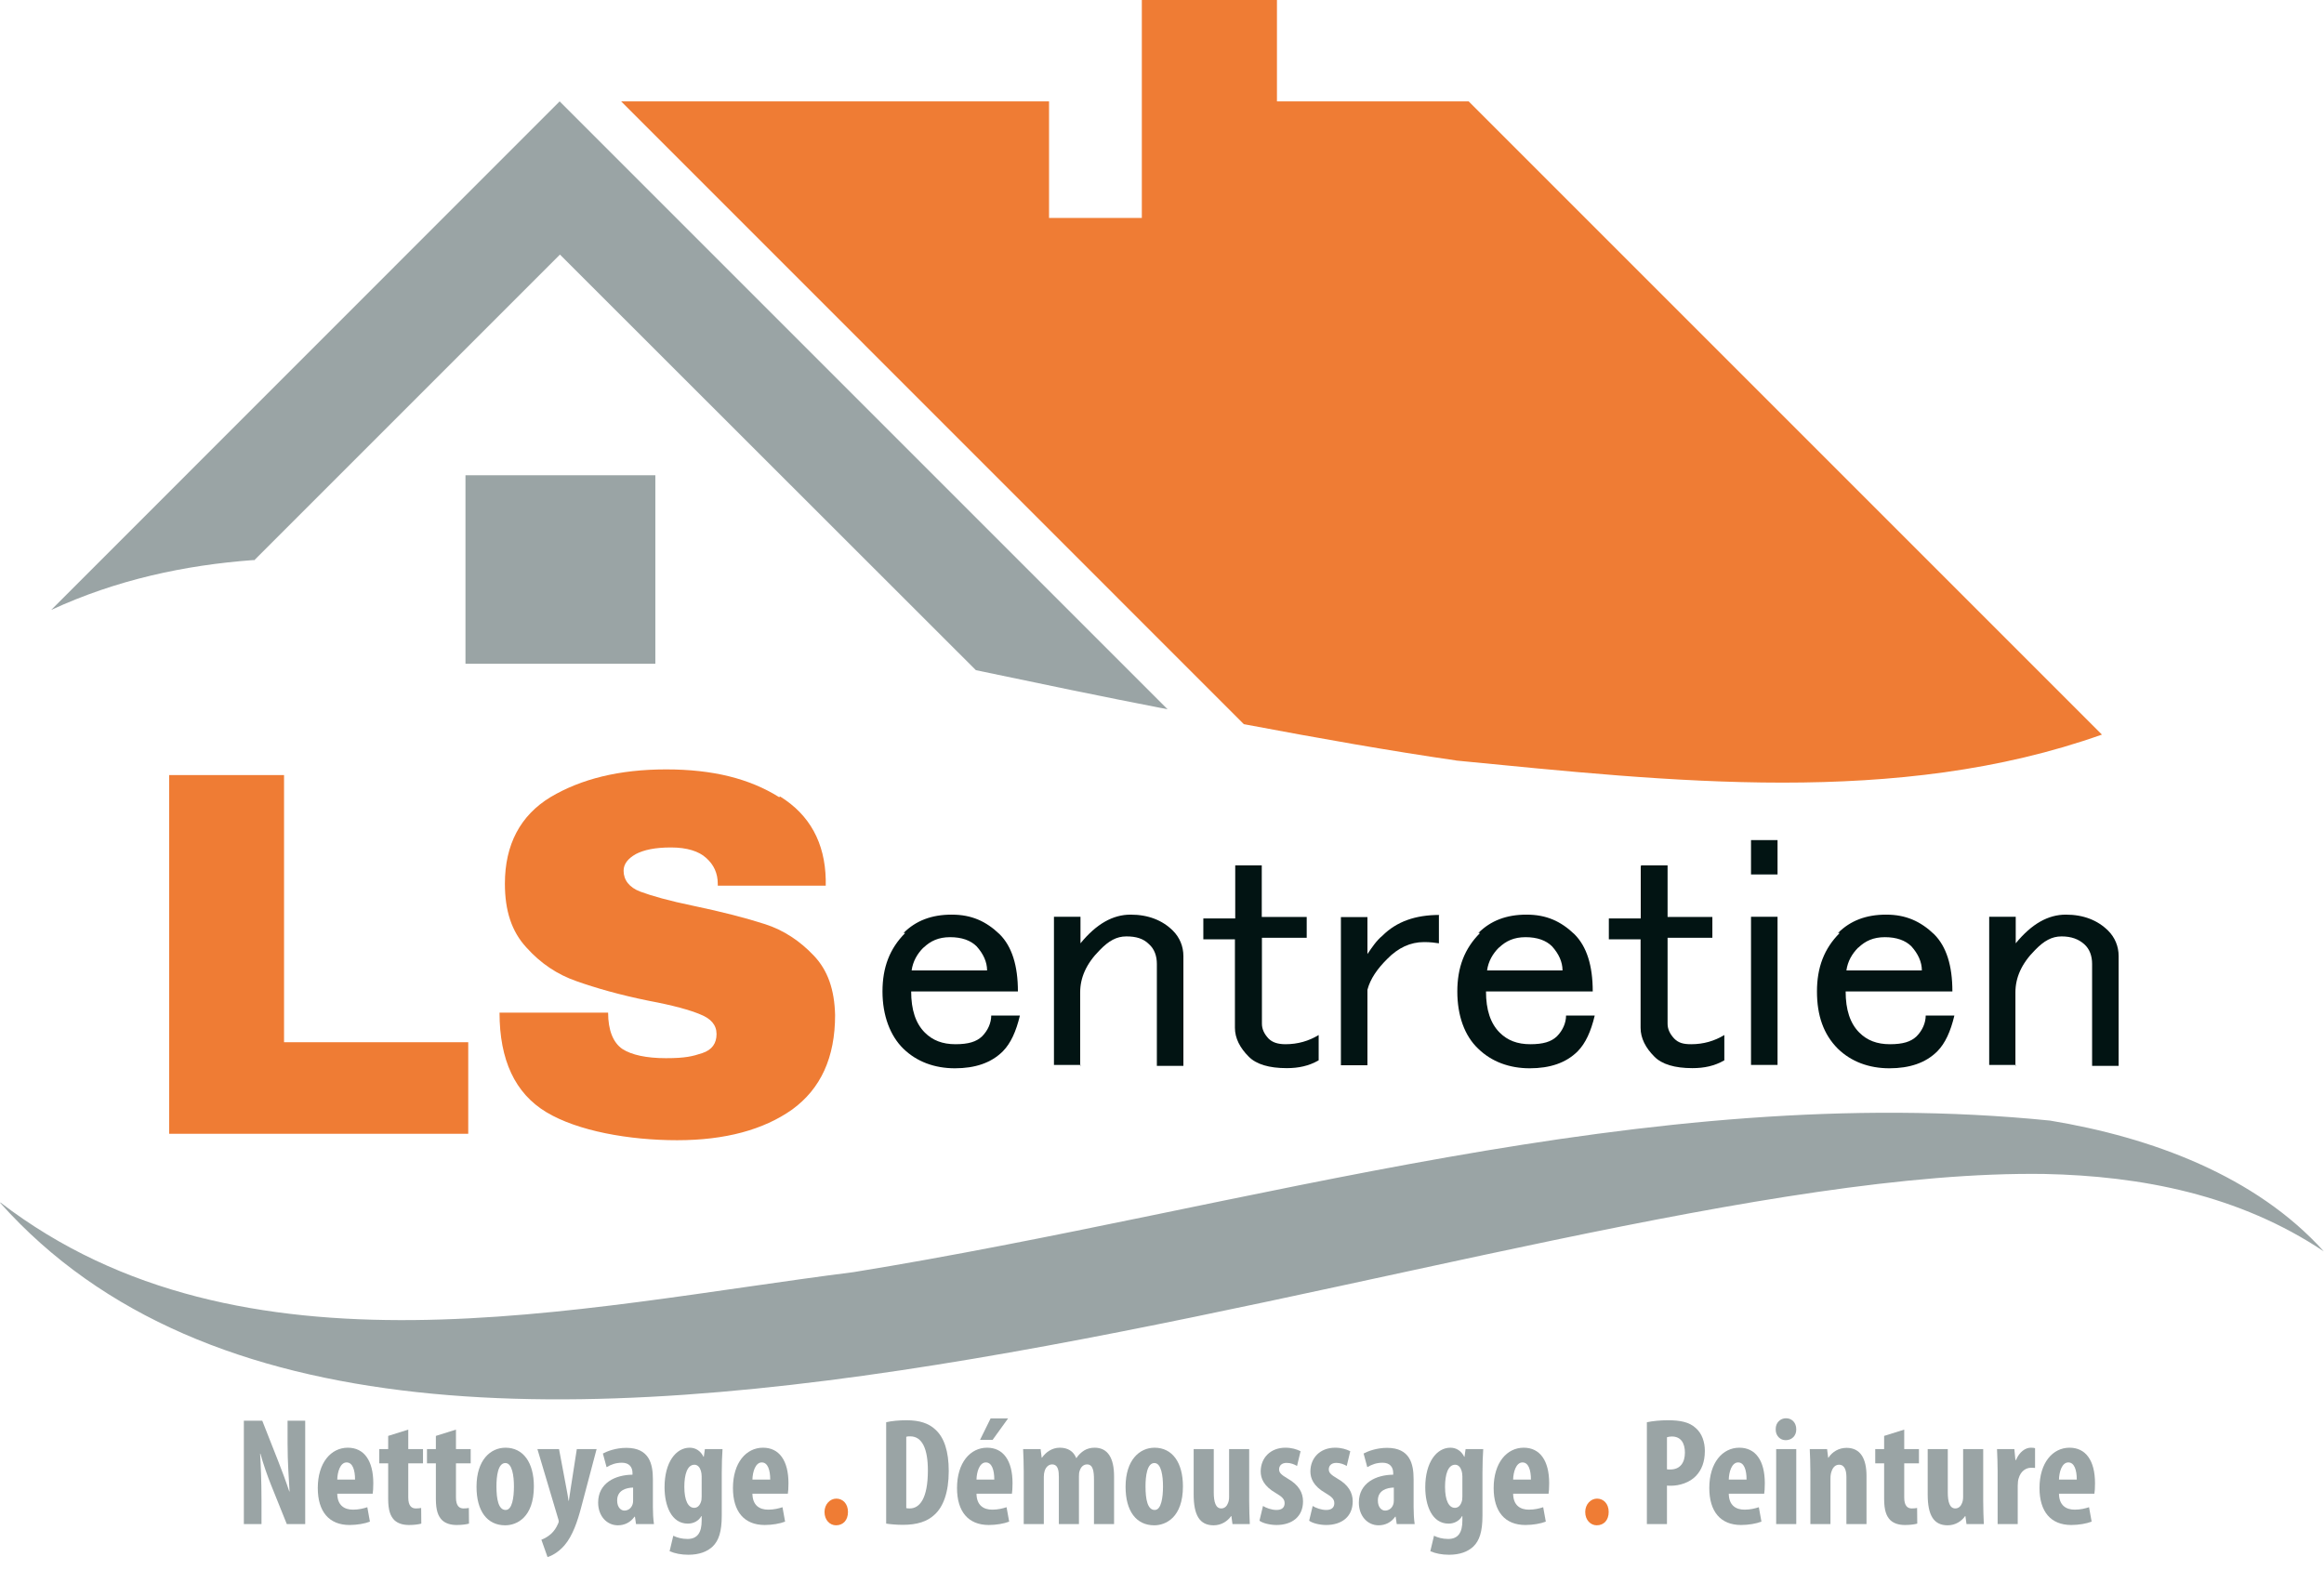 <svg xmlns="http://www.w3.org/2000/svg" xmlns:xlink="http://www.w3.org/1999/xlink" id="Calque_1" x="0px" y="0px" viewBox="0 0 1515.3 1032" style="enable-background:new 0 0 1515.3 1032;" xml:space="preserve"><style type="text/css">	.st0{display:none;}	.st1{display:inline;}	.st2{fill:#EF7C34;}	.st3{fill:#9AA4A5;}	.st4{display:inline;fill:#EF7C34;}	.st5{fill:#021413;}	.st6{display:inline;fill:#021413;}</style><g id="logo_1" class="st0">	<g class="st1">		<path class="st2" d="M329.8,613.4V387.1h30v200.3h49.7v25.8h-79.9L329.8,613.4z"></path>		<path class="st2" d="M418,578.9h28.5v1.1c0,3.9,1.1,6.9,3.1,8.3c2.2,1.7,5.9,2.4,11.3,2.4h7.4c4.4,0,7.6-0.6,9.4-1.9    c1.9-1.3,2.8-3.3,2.8-6.5v-4.8c0-2.6-0.7-4.4-2-5.6c-1.5-1.1-4.6-2-9.8-2.8l-24.3-2.6c-8.9-0.9-15.6-3.9-19.6-8.5    c-4.3-4.6-6.3-11.5-6.3-20.8v-6.9c0-5,0.7-9.6,2.4-13.7c1.7-4.1,4.1-7.4,7.2-10.2c2.8-2.2,5.9-3.9,9.8-4.6c1.9-0.4,4.3-0.7,7-1.1    c2.8-0.2,6.1-0.4,10-0.4h17.8c10.9,0,19.5,2.2,25.4,6.7c5.9,4.4,8.9,10.9,8.9,19.5v7.6h-28.5V533c0-3.3-0.7-5.6-2.4-6.9    c-1.5-1.3-4.4-1.9-8.5-1.9h-6.9c-4.8,0-8,0.6-9.8,1.7c-1.9,1.1-2.6,3-2.6,5.7v4.6c0,4.1,4.1,6.5,12,7.4l22,2.4    c9.4,1.1,16.7,3.9,21.3,8.3c4.6,4.4,7,10.7,7,18.9v10.7c0,9.1-2.8,16.5-8.5,22c-5.7,5.6-13.3,8.3-23.2,8.3h-24.3    c-13,0-22.4-2.2-28.3-6.7c-5.9-4.4-8.9-11.7-8.9-21.3v-7.8L418,578.9z"></path>	</g>	<g class="st1">		<path class="st3" d="M546.2,567.4c0,20.8,2,27.2,19.5,27.2c17.4,0,21.1-3.5,21.1-16.9v-3.1h11.9v3.3c0,21.5-10.2,29.6-33,29.6    s-33.2-10.7-33.2-40.4v-23.9c0-29.8,8.5-40.2,33.3-40.2s33,10.6,33,40.2v14.5h-52.6v9.4V567.4L546.2,567.4z M585.8,545.2v-6.3    c0-18-3.9-23.3-19.8-23.3c-15.9,0-19.8,5.4-19.8,23.3v6.3H586H585.8z"></path>		<path class="st3" d="M668.1,541.7c0-18.5-3.3-26.9-16.3-26.9s-20.9,11.1-20.9,34.5v56.5h-13V505h11.9v11.7    c5.2-9.1,13.3-13.5,24.6-13.5c19.5,0,26.5,10.7,26.5,35v67.6h-13v-63.9L668.1,541.7z"></path>		<path class="st3" d="M695.5,516.8v-11.9h10.6v-24.5h13v24.5h32.8v11.9h-32.8v57.6c0,14.8,0.7,21.3,12,21.3s11.7-4.8,11.7-15.4V571    h11.7v7.2c0,20.4-6.7,29.3-25,29.3s-23.5-8.7-23.5-29.1v-61.7h-10.6h0.1V516.8z"></path>		<path class="st3" d="M770.6,605.8V505h11.9v13.2c5-10.4,12.6-14.8,23.7-14.8c11.1,0,20.9,8.5,20.9,27.4v7.8h-11.9v-4.8    c0-13.5-3.1-19.3-12.8-19.3c-14.6,0-18.9,8.7-18.9,27.8v63.5H770.6L770.6,605.8z"></path>		<path class="st3" d="M854.5,567.4c0,20.8,2,27.2,19.5,27.2s21.1-3.5,21.1-16.9v-3.1h11.8v3.3c0,21.5-10.2,29.6-33,29.6    s-33.2-10.7-33.2-40.4v-23.9c0-29.8,8.5-40.2,33.3-40.2s33,10.6,33,40.2v14.5h-52.6v9.4L854.5,567.4L854.5,567.4z M894.3,545.2    v-6.3c0-18-3.9-23.3-19.8-23.3c-15.9,0-19.8,5.4-19.8,23.3v6.3h39.8H894.3z"></path>		<path class="st3" d="M918.4,516.8v-11.9H929v-24.5h13v24.5h32.8v11.9h-32.9v57.6c0,14.8,0.7,21.3,12,21.3s11.7-4.8,11.7-15.4V571    h11.7v7.2c0,20.4-6.7,29.3-25,29.3s-23.5-8.7-23.5-29.1v-61.7h-10.6h0.2V516.8z"></path>		<path class="st3" d="M992.5,461.6h13v16.9h-13V461.6z M992.5,505h13v100.8h-13V505L992.5,505z"></path>		<path class="st3" d="M1039,567.4c0,20.8,2,27.2,19.5,27.2s21.1-3.5,21.1-16.9v-3.1h11.9v3.3c0,21.5-10.2,29.6-33,29.6    c-22.8,0-33.2-10.7-33.2-40.4v-23.9c0-29.8,8.5-40.2,33.3-40.2c24.8,0,33,10.6,33,40.2v14.5H1039v9.4V567.4z M1078.7,545.2v-6.3    c0-18-3.9-23.3-19.8-23.3c-15.9,0-19.8,5.4-19.8,23.3v6.3h39.8H1078.7z"></path>		<path class="st3" d="M1161.1,541.7c0-18.5-3.3-26.9-16.3-26.9s-20.9,11.1-20.9,34.5v56.5h-13V505h11.9v11.7    c5.2-9.1,13.3-13.5,24.6-13.5c19.5,0,26.5,10.7,26.5,35v67.6h-13v-63.9L1161.1,541.7z"></path>	</g>	<polygon class="st4" points="437.2,333.8 267.9,503.1 308.7,503.1 437.2,374.5 547.7,485 588.4,485  "></polygon></g><g id="logo2" class="st0">	<g class="st1">		<path class="st5" d="M465.1,639.7v23.9c0,1.5-0.7,2.2-2.2,2.2h-84.7c-1,0-1.9,0-2.6-0.1c-12.1-1-20.5-4.5-25.5-10.6    c-5-6-7.6-14.9-7.6-27.2V512.7c0-1.5,0.7-2.2,2.2-2.2h27c1.5,0,2.2,0.7,2.2,2.2v117.7c0,4.8,2.7,7.2,8.6,7.2h80.6    c1.5,0,2.2,0.7,2.2,2.2L465.1,639.7z"></path>		<path class="st5" d="M494.1,601.1c-4.5,0-9.2-0.5-14.4-1.6c-5.2-1.1-9.8-3.4-13.8-6.7c-2.4-2-4.5-4.5-6.1-7.2    c-1.6-2.7-3-6-4.1-9.1c-1.1-3.4-1.9-6.5-2.4-10c-0.5-3.4-0.7-6.7-0.7-10v-4.1c0-1.4,0-2.6,0.4-3.9c1-12.6,5.7-22.3,14.1-29.2    c2.4-2,5.6-3.9,9.1-6c3.5-2,7.2-2.7,10.6-2.7h610.4c1.5,0,2.2,0.7,2.2,2.2v23.9c0,1.5-0.7,2.2-2.2,2.2H495.6c-2,0-3.9,1-5.6,2.7    c-1.6,1.9-2.7,3.5-3.5,5c-0.7,1.5-1.1,3-1.4,4.2c0,1.5-0.1,3-0.1,4.2c0,2.4,0,4.6,0.4,7.2s1.4,4.6,3,6.5c1.6,1.6,3.7,2.6,6.7,2.7    c3,0.1,6,0.4,9.2,0.4h24.3c4.5,0,9.1,0.5,14.1,1.9c4.8,1.4,9.5,3.5,13.7,7.1c2.4,2,4.5,4.5,6.1,7.5c1.6,3,3,6,4.1,9.2    c1.1,3.4,1.9,6.8,2.2,10.3c0.4,3.7,0.7,7.1,0.7,10.3v4.6c0,1.4,0,2.6-0.4,3.7c-1.1,13.2-5.7,23.1-13.8,30.4c-2.4,2-5.4,4.1-9.1,6    c-3.5,2-6.8,3-10,3h-78.9c-1.5,0-2.2-0.7-2.2-2.2v-23.9c0-1.5,0.7-2.2,2.2-2.2h69.6c2.2,0,4.1-1.1,5.6-3.1c1.6-2,2.7-4.1,3.5-5.7    c0.7-1.6,1.1-3.1,1.4-4.6c0-1.5,0.1-3,0.1-4.6c0-2.4,0-4.8-0.4-7.2c-0.4-2.4-1.4-4.8-3-6.8c-1.5-1.6-3.5-2.7-6.1-3.4    c-2.6-0.7-5.7-1-9.5-1L494.1,601.1L494.1,601.1z"></path>	</g>	<g class="st1">		<path class="st3" d="M634.5,665.6h-43.9v-98.3h43.9v9.5h-34.3v33h31.6v9.5h-31.6v36.7h34.2v9.5v0.1H634.5z"></path>		<path class="st3" d="M646.1,567.3h14.4l36.5,87.4v-87.4h9.5v98.3h-14.9l-36-85.9v85.9h-9.5L646.1,567.3L646.1,567.3z"></path>		<path class="st3" d="M736.6,576.8h-21v-9.5h51.9v9.5h-21v88.7h-9.8V576.8L736.6,576.8z"></path>		<path class="st3" d="M786.3,665.6h-9.8v-98.3h27.6c20.5,0,28.1,3.9,28.1,24.4v9.1c0,12.6-4.8,19-15.2,20.4    c9.8,1.9,14.1,8.3,14.1,20.4v24h-9.8v-19.7c0-15.2-3.4-19.4-18.3-19.4h-16.8v39.2L786.3,665.6z M786.3,576.5v40.3h16.4    c13.8,0,18.9-1.5,18.9-15.2v-12.8c0-11.8-5.4-12.4-18.9-12.4H786.3L786.3,576.5z"></path>		<path class="st3" d="M890.8,665.6H847v-98.3h43.9v9.5h-34.2v33h31.6v9.5h-31.6v36.7h34.2v9.5V665.6z"></path>		<path class="st3" d="M916.4,576.8h-21v-9.5h51.9v9.5H926v88.7h-9.8v-88.7H916.4z"></path>		<path class="st3" d="M956.6,567.3h9.8v98.3h-9.8V567.3z"></path>		<path class="st3" d="M1027,665.6h-44v-98.3h43.9v9.5h-34.2v33h31.6v9.5h-31.6v36.7h34.2v9.5v0.1H1027z"></path>		<path class="st3" d="M1038.8,567.3h14.4l36.5,87.4v-87.4h9.5v98.3h-14.9l-36.1-85.9v85.9h-9.5v-98.3H1038.8z"></path>	</g>	<g class="st1">		<rect x="679.1" y="282.3" class="st2" width="94.6" height="10.3"></rect>		<polygon class="st2" points="766.5,292.9 766.5,321.4 726.4,361.3 726.4,321.4 726.4,292.9   "></polygon>		<polygon class="st2" points="683.9,493.6 530,339.8 376.2,493.6 342.5,493.6 515.5,320.7 686.7,320.7 686.7,321.4 726.4,361.3     726.4,321.4 726.4,320.7 926.3,320.7 1099.1,493.6 911.8,493.6 753.3,493.6 688.3,493.6   "></polygon>	</g>	<rect x="507.9" y="419.2" class="st6" width="44.7" height="66.8"></rect></g><g id="logo3">	<path class="st3" d="M0.4,784.2c157.7,120.9,375.2,68.2,556.2,45.3c257-41.6,516.3-125.4,780.1-98.8c66.1,10.9,134.1,36,178.5,85.3   c-55.2-36.9-119-49.2-182.3-50.5C978.8,760.5,268.7,1085.7,0,784.2l0,0H0.4z"></path>	<g>		<path class="st2" d="M949.2,495.9c139.8,13.6,287.9,30.5,421.3-16.9L957.6,66.1h-125V0h-88.1v142.1h-60.5v-76h-279L811,472.2    c49.2,9.3,97,17.7,138.6,23.7L949.2,495.9L949.2,495.9z"></path>		<path class="st3" d="M165.8,365.3L365.1,166l271.2,271c40,8.4,82.6,17.3,125,25.5L364.9,66.1L33.4,397.7    c42.4-19.6,86.9-29.2,131.8-32.5L165.8,365.3z"></path>		<rect x="303.5" y="309.9" class="st3" width="123.8" height="122.9"></rect>	</g>	<path class="st5" d="M589.2,608.3c8-8,18.3-11.9,31.3-11.9s22.4,4.3,31.3,12.8c8,8,11.9,20.4,11.9,37.3h-69.6   c0,11.9,2.9,20.8,8.9,26.8c5.1,5.1,11.5,7.6,20,7.6c8.4,0,13.6-1.6,17.3-5.1c3.9-3.9,6-8.9,6-13.6H665c-2.5,10.5-6,18.1-11.1,23.3   c-7.6,7.6-18.1,11.1-31.3,11.1c-13.2,0-24.9-4.3-33.6-12.8c-8.6-8.4-13.6-21.6-13.6-37.3c0-15.7,4.7-28,14.8-38.1H589.2z M602,618   c-3.9,3.9-6.8,8.9-7.6,14.8h49.2c0-5.6-2.5-10.9-6.8-15.7c-3.9-3.9-9.7-6-17.3-6s-12.8,2.5-17.3,6.8H602z"></path>	<path class="st5" d="M704.5,694.4h-17.3v-96.6h17.3v17.3c10.5-12.8,21.2-18.7,32.7-18.7s20.8,3.7,27.6,10.5   c4.3,4.3,6.8,10.1,6.8,16.5V695h-17.3v-66.5c0-5.1-1.6-9.7-5.1-12.8c-3.7-3.7-8.4-5.1-14.8-5.1s-11.5,2.9-17.3,8.9   c-8.9,8.9-12.8,18.1-12.8,27.6v48.4L704.5,694.4z"></path>	<path class="st5" d="M805.4,564.3h17.3v33.6H852v13.6h-29.2v56c0,3.7,1.6,6.8,4.3,9.7c2.5,2.5,6,3.7,11.1,3.7c8,0,15.2-2.1,21.6-6   v16.5c-6.4,3.7-13.2,5.1-20.8,5.1c-11.5,0-20-2.5-24.9-7.6c-5.6-5.6-8.9-11.9-8.9-18.7v-57.7h-20.6v-13.6h20.8v-33.6V564.3z"></path>	<path class="st5" d="M938.2,596.4v18.7c-2.5-0.4-5.6-0.8-9.7-0.8c-8.9,0-16.9,3.7-24.1,11.1c-6.4,6.4-10.9,12.8-12.8,20v49.2h-17.3   V598h17.3v24.1c2.9-4.3,6-8.9,9.7-11.9c9.3-9.3,21.6-13.6,37.3-13.6L938.2,596.4z"></path>	<path class="st5" d="M964,608.3c8-8,18.3-11.9,31.3-11.9s22.4,4.3,31.3,12.8c8,8,11.9,20.4,11.9,37.3h-69.6   c0,11.9,2.9,20.8,8.9,26.8c5.1,5.1,11.5,7.6,20,7.6c8.4,0,13.6-1.6,17.3-5.1c3.9-3.9,6-8.9,6-13.6h18.7c-2.5,10.5-6,18.1-11.1,23.3   c-7.6,7.6-18.1,11.1-31.3,11.1s-24.9-4.3-33.6-12.8c-8.9-8.4-13.6-21.6-13.6-37.3c0-15.7,4.7-28,14.8-38.1H964z M977.2,618   c-3.9,3.9-6.8,8.9-7.6,14.8h49.2c0-5.6-2.5-10.9-6.8-15.7c-3.9-3.9-9.7-6-17.3-6s-12.8,2.5-17.3,6.8H977.2z"></path>	<path class="st5" d="M1070,564.3h17.3v33.6h29.2v13.6h-29.2v56c0,3.7,1.6,6.8,4.3,9.7c2.9,2.9,6,3.7,11.1,3.7c8,0,15.2-2.1,21.6-6   v16.5c-6.4,3.7-13.2,5.1-20.8,5.1c-11.5,0-20-2.5-24.9-7.6c-5.6-5.6-8.9-11.9-8.9-18.7v-57.7H1049v-13.6h20.8v-33.6L1070,564.3z"></path>	<path class="st5" d="M1141.7,547.8h17.3v22.4h-17.3V547.8z M1141.7,597.8h17.3v96.6h-17.3V597.8z"></path>	<path class="st5" d="M1198.5,608.3c8-8,18.3-11.9,31.3-11.9c12.8,0,22.4,4.3,31.3,12.8c8,8,11.9,20.4,11.9,37.3h-69.6   c0,11.9,2.9,20.8,8.9,26.8c5.1,5.1,11.5,7.6,20,7.6c8.4,0,13.6-1.6,17.3-5.1c3.9-3.9,6-8.9,6-13.6h18.7c-2.5,10.5-6,18.1-11.1,23.3   c-7.6,7.6-18.1,11.1-31.3,11.1s-24.9-4.3-33.6-12.8c-9.3-9.3-13.6-21.6-13.6-37.3c0-15.7,4.7-28,14.8-38.1H1198.5z M1211.5,618   c-3.9,3.9-6.8,8.9-7.6,14.8h49.2c0-5.6-2.5-10.9-6.8-15.7c-3.9-3.9-9.7-6-17.3-6c-7.6,0-12.8,2.5-17.3,6.8H1211.5z"></path>	<path class="st5" d="M1314.3,694.4H1297v-96.6h17.3v17.3c10.5-12.8,21.2-18.7,32.7-18.7s20.8,3.7,27.6,10.5   c4.3,4.3,6.8,10.1,6.8,16.5V695h-17.3v-66.5c0-5.1-1.6-9.7-5.1-12.8c-3.7-3.3-8.4-5.1-14.8-5.1c-6.4,0-11.5,2.9-17.3,8.9   c-8.9,8.9-12.8,18.1-12.8,27.6v48.4L1314.3,694.4z"></path>	<path class="st2" d="M109.8,505.4h75.4v174.2h120.1v59.7h-195V505.4H109.8z"></path>	<path class="st2" d="M508.7,519.4c19.2,11.9,29.2,30.1,29.7,54.2v3.9h-70.4v-1.2c0-6.8-2.5-12.4-7.6-16.9   c-4.7-4.3-12.4-6.8-22.9-6.8c-10.5,0-17.7,1.6-22.9,4.3c-5.1,2.9-8,6.4-8,10.9c0,6,3.7,10.9,10.9,13.6c7.2,2.7,18.7,6,34.8,9.3   c18.7,3.9,34.4,8,46.5,11.9c12.2,3.9,22.9,11.1,31.7,20.4c9.3,9.7,13.6,22.4,14,38.9c0,27.6-9.3,48-28,61.6   c-18.7,13.2-43.7,20-75,20s-64.9-6-85.3-18.3s-30.5-34-30.5-64.9h70.8c0,11.5,3.3,19.6,9.3,23.7c6,3.9,15.7,6,28.4,6   s17.3-1.2,23.7-3.3c6.4-2.1,9.3-6.4,9.3-12.4c0-6-3.7-10.1-10.5-12.8c-6.8-2.9-18.1-6-33.6-8.9c-19.2-3.9-34.8-8.4-47.2-12.8   c-12.4-4.3-23.3-11.5-32.7-22c-9.7-10.5-14-24.1-14-41.6c0-25.5,10.1-44.5,29.7-56.4c20-11.9,44.9-18.1,75.4-18.1s54.4,6,73.7,18.1   L508.7,519.4z"></path></g><g>	<path class="st3" d="M159,993.8v-67.4h12l10.4,26.4c2.1,5.2,5.3,13.9,7.2,19.7h0.2c-0.4-7.1-1.3-18.8-1.3-31.2v-14.9h11.5v67.4h-12   l-10.3-25.6c-2.3-5.7-5.3-14.3-6.9-20.3h-0.2c0.4,6.8,0.9,17.2,0.9,30.8v15.1H159z"></path>	<path class="st3" d="M219.9,974c0.1,7.6,4.6,10.4,10.3,10.4c3.7,0,6.9-0.8,9.3-1.6l1.7,9.4c-3.3,1.3-8.4,2.2-13.3,2.2   c-13.4,0-20.7-8.8-20.7-24.1c0-16.5,8.6-26.3,19.6-26.3c10.5,0,16.6,8.3,16.6,23.2c0,3.5-0.2,5.4-0.4,6.8H219.9z M231.5,964.8   c0-6.3-1.6-11.2-5.5-11.2c-4.2,0-6,6.3-6.1,11.2H231.5z"></path>	<path class="st3" d="M266.2,932.2v12.7h9.6v9.3h-9.6v22.3c0,5.7,2.4,7.1,4.9,7.1c1.3,0,2.3-0.1,3.5-0.3l0.1,10.2   c-1.8,0.5-4.6,0.9-8,0.9c-3.8,0-7.1-0.9-9.5-3.1c-2.6-2.6-4.1-6.3-4.1-14v-23.1h-5.8v-9.3h5.8v-8.6L266.2,932.2z"></path>	<path class="st3" d="M297.3,932.2v12.7h9.6v9.3h-9.6v22.3c0,5.7,2.4,7.1,4.9,7.1c1.3,0,2.3-0.1,3.5-0.3l0.1,10.2   c-1.8,0.5-4.6,0.9-8,0.9c-3.8,0-7.1-0.9-9.5-3.1c-2.6-2.6-4.1-6.3-4.1-14v-23.1h-5.8v-9.3h5.8v-8.6L297.3,932.2z"></path>	<path class="st3" d="M348.1,969.2c0,20.4-11.3,25.4-18.7,25.4c-11.7,0-18.7-9.2-18.7-25.1c0-17.6,9.2-25.5,18.9-25.5   C341.2,944,348.1,953.7,348.1,969.2z M323.7,969.2c0,8.4,1.3,15.4,6,15.4c4.3,0,5.4-8.2,5.4-15.4c0-6.7-1.1-15.2-5.6-15.2   C324.7,954,323.7,962.5,323.7,969.2z"></path>	<path class="st3" d="M364.5,944.9l4.8,25.5c0.6,2.9,1,5.5,1.4,8.2h0.2c0.4-2.5,0.8-5.3,1.2-8l4-25.7H389l-10,37.8   c-2.4,9.2-5.6,18.7-10.9,24.9c-4.2,4.9-9.1,7.2-11.1,7.7l-4-11.3c2.2-0.8,4.5-2.2,6.5-4c1.8-1.7,3.2-3.8,4.1-5.9   c0.4-0.8,0.7-1.4,0.7-2.1c0-0.6-0.2-1.2-0.4-1.8l-13.5-45.3H364.5z"></path>	<path class="st3" d="M425.7,982.6c0,3.9,0.2,7.9,0.7,11.2h-11.7L414,989h-0.3c-2.6,3.7-6.5,5.6-10.8,5.6c-7.4,0-12.9-6.2-12.9-14.8   c0-12.9,11.3-18.1,22.4-18.2v-1.1c0-3.9-2.2-6.7-6.9-6.7c-3.9,0-7,1.1-10,2.9l-2.4-8.9c2.8-1.5,8.4-3.7,15.3-3.7   c14.9,0,17.3,10.4,17.3,20.4V982.6z M412.8,970c-4.3,0.1-10.4,1.6-10.4,8.4c0,4.8,2.7,6.6,4.7,6.6c2.2,0,4.5-1.3,5.4-4.2   c0.2-0.7,0.3-1.4,0.3-2.3V970z"></path>	<path class="st3" d="M470.6,988.3c0,10.5-2,16.3-5.9,20.1c-3.6,3.4-8.8,5.4-15.9,5.4c-4.6,0-8.7-0.8-12.2-2.3l2.4-10.1   c2.4,1.2,5.5,2.1,9.3,2.1c6.6,0,9.2-4.4,9.2-11.9v-3h-0.2c-1.7,3.1-5.1,4.9-8.8,4.9c-10.9,0-15.2-12-15.2-23.7   c0-16.3,7.4-25.8,16.4-25.8c3.9,0,7.1,2.1,9,5.9h0.2l0.7-5h11.5c-0.3,4.5-0.5,9.6-0.5,15.5V988.3z M457.5,962.7   c0-1.3-0.2-2.6-0.5-3.6c-0.6-2.1-2-4-4.2-4c-4.7,0-6.6,6.4-6.6,14.4c0,9.1,2.6,13.7,6.4,13.7c1.7,0,3.3-0.9,4.3-3.5   c0.5-1.1,0.6-2.6,0.6-3.9V962.7z"></path>	<path class="st3" d="M490.6,974c0.1,7.6,4.6,10.4,10.3,10.4c3.7,0,6.9-0.8,9.3-1.6l1.7,9.4c-3.3,1.3-8.4,2.2-13.3,2.2   c-13.4,0-20.7-8.8-20.7-24.1c0-16.5,8.6-26.3,19.6-26.3c10.5,0,16.6,8.3,16.6,23.2c0,3.5-0.2,5.4-0.4,6.8H490.6z M502.2,964.8   c0-6.3-1.6-11.2-5.5-11.2c-4.2,0-6,6.3-6.1,11.2H502.2z"></path>	<path class="st2" d="M537.6,985.9c0-5,3.6-8.7,7.7-8.7c4.2,0,7.6,3.3,7.6,8.7c0,5.3-3.1,8.7-7.8,8.7   C541.1,994.6,537.6,991.2,537.6,985.9z"></path>	<path class="st3" d="M577.8,927.4c3.3-0.8,8.1-1.3,13.3-1.3c8.5,0,14.4,2,18.7,6c5.8,5.2,8.8,14.1,8.8,27.2   c0,13.6-3.5,23.3-9.4,28.5c-4.6,4.3-11.2,6.5-20.5,6.5c-4.2,0-8.3-0.4-10.9-0.8V927.4z M590.9,983.4c0.7,0.2,1.6,0.2,2.3,0.2   c6.3,0,11.8-6.2,11.8-24.8c0-13.8-3.6-22.2-11.5-22.2c-0.9,0-1.8,0-2.6,0.3V983.4z"></path>	<path class="st3" d="M636.7,974c0.1,7.6,4.6,10.4,10.3,10.4c3.7,0,6.9-0.8,9.3-1.6l1.7,9.4c-3.3,1.3-8.4,2.2-13.3,2.2   c-13.4,0-20.7-8.8-20.7-24.1c0-16.5,8.6-26.3,19.6-26.3c10.5,0,16.6,8.3,16.6,23.2c0,3.5-0.2,5.4-0.4,6.8H636.7z M648.3,964.8   c0-6.3-1.6-11.2-5.5-11.2c-4.2,0-6,6.3-6.1,11.2H648.3z M657.3,924.9l-10.1,14H639l6.9-14H657.3z"></path>	<path class="st3" d="M667.5,959.6c0-5.3-0.2-10-0.4-14.7h11.4l0.7,5.6h0.2c2.5-3.6,6.6-6.5,11.6-6.5c5.5,0,9,2.5,10.7,6.7h0.2   c1.2-1.9,3.1-3.7,5-4.9c2-1.2,4.3-1.8,6.8-1.8c8.8,0,12.7,7,12.7,18.7v31.1h-13.1v-28.9c0-5.5-0.6-10-4.5-10   c-2.3,0-4.1,1.6-4.9,4.4c-0.3,0.8-0.4,2.1-0.4,3.5v31h-13.1v-30.7c0-3.6-0.3-8.2-4.4-8.2c-2,0-4,1.4-4.9,4.4   c-0.3,0.9-0.5,2.3-0.5,3.7v30.8h-13.1V959.6z"></path>	<path class="st3" d="M771.3,969.2c0,20.4-11.3,25.4-18.7,25.4c-11.7,0-18.7-9.2-18.7-25.1c0-17.6,9.2-25.5,18.9-25.5   C764.4,944,771.3,953.7,771.3,969.2z M746.9,969.2c0,8.4,1.3,15.4,6,15.4c4.3,0,5.4-8.2,5.4-15.4c0-6.7-1.1-15.2-5.6-15.2   C747.9,954,746.9,962.5,746.9,969.2z"></path>	<path class="st3" d="M814.5,978.9c0,5.2,0.2,10.3,0.4,14.9h-11.3l-0.7-5.2h-0.2c-2.3,3.3-6.3,6-11.4,6c-9.3,0-13-6.9-13-20.1v-29.6   h13.1v28.2c0,6.4,1.3,10.5,4.9,10.5c2.3,0,3.7-1.7,4.3-3.3c0.5-1,0.8-2.5,0.8-4.2v-31.2h13.1V978.9z"></path>	<path class="st3" d="M823.5,982c1.9,1.2,5.5,2.6,8.8,2.6c3.4,0,5.3-1.5,5.3-4.4c0-2.5-1.4-4.1-5.7-6.6c-7.9-4.5-9.9-9.6-9.9-14.1   c0-8.8,6.3-15.5,16.1-15.5c4.1,0,7.3,1,9.9,2.3l-2.3,9.6c-1.9-1.1-4.2-2-6.8-2c-3.4,0-4.9,2-4.9,4.2c0,2.1,1.1,3.4,5.7,6.1   c7.2,4.1,9.9,9.2,9.9,14.8c0,10-7.2,15.4-17.3,15.4c-4.1,0-8.9-1.1-11.1-2.8L823.5,982z"></path>	<path class="st3" d="M855.9,982c1.9,1.2,5.5,2.6,8.8,2.6c3.4,0,5.3-1.5,5.3-4.4c0-2.5-1.4-4.1-5.7-6.6c-7.9-4.5-9.9-9.6-9.9-14.1   c0-8.8,6.3-15.5,16.1-15.5c4.1,0,7.3,1,9.9,2.3l-2.3,9.6c-1.9-1.1-4.2-2-6.8-2c-3.4,0-4.9,2-4.9,4.2c0,2.1,1.1,3.4,5.7,6.1   c7.2,4.1,9.9,9.2,9.9,14.8c0,10-7.2,15.4-17.3,15.4c-4.1,0-8.9-1.1-11.1-2.8L855.9,982z"></path>	<path class="st3" d="M921.7,982.6c0,3.9,0.2,7.9,0.7,11.2h-11.7L910,989h-0.3c-2.6,3.7-6.5,5.6-10.8,5.6c-7.4,0-12.9-6.2-12.9-14.8   c0-12.9,11.3-18.1,22.4-18.2v-1.1c0-3.9-2.2-6.7-6.9-6.7c-3.9,0-7,1.1-10,2.9l-2.4-8.9c2.8-1.5,8.4-3.7,15.3-3.7   c14.9,0,17.3,10.4,17.3,20.4V982.6z M908.8,970c-4.3,0.1-10.4,1.6-10.4,8.4c0,4.8,2.7,6.6,4.7,6.6c2.2,0,4.5-1.3,5.4-4.2   c0.2-0.7,0.3-1.4,0.3-2.3V970z"></path>	<path class="st3" d="M966.6,988.3c0,10.5-2,16.3-5.9,20.1c-3.6,3.4-8.8,5.4-15.9,5.4c-4.6,0-8.7-0.8-12.2-2.3l2.4-10.1   c2.4,1.2,5.5,2.1,9.3,2.1c6.6,0,9.2-4.4,9.2-11.9v-3h-0.2c-1.7,3.1-5.1,4.9-8.8,4.9c-10.9,0-15.2-12-15.2-23.7   c0-16.3,7.4-25.8,16.4-25.8c3.9,0,7.1,2.1,9,5.9h0.2l0.7-5h11.5c-0.3,4.5-0.5,9.6-0.5,15.5V988.3z M953.5,962.7   c0-1.3-0.2-2.6-0.5-3.6c-0.6-2.1-2-4-4.2-4c-4.7,0-6.6,6.4-6.6,14.4c0,9.1,2.6,13.7,6.4,13.7c1.7,0,3.3-0.9,4.3-3.5   c0.5-1.1,0.6-2.6,0.6-3.9V962.7z"></path>	<path class="st3" d="M986.6,974c0.1,7.6,4.6,10.4,10.3,10.4c3.7,0,6.9-0.8,9.3-1.6l1.7,9.4c-3.3,1.3-8.4,2.2-13.3,2.2   c-13.4,0-20.7-8.8-20.7-24.1c0-16.5,8.6-26.3,19.6-26.3c10.5,0,16.6,8.3,16.6,23.2c0,3.5-0.2,5.4-0.4,6.8H986.6z M998.2,964.8   c0-6.3-1.6-11.2-5.5-11.2c-4.2,0-6,6.3-6.1,11.2H998.2z"></path>	<path class="st2" d="M1033.6,985.9c0-5,3.6-8.7,7.7-8.7c4.2,0,7.6,3.3,7.6,8.7c0,5.3-3.1,8.7-7.8,8.7   C1037.1,994.6,1033.6,991.2,1033.6,985.9z"></path>	<path class="st3" d="M1073.8,927.4c3.7-0.8,8.7-1.3,13.7-1.3c7.8,0,14,1.1,18.3,5.2c4,3.5,5.8,9.1,5.8,14.8   c0,7.3-2.2,12.5-5.7,16.2c-4.2,4.5-10.9,6.5-16.4,6.5c-0.9,0-1.7,0-2.6-0.1v25.1h-13.1V927.4z M1086.9,958.1   c0.7,0.1,1.4,0.1,2.2,0.1c6.6,0,9.5-4.7,9.5-11c0-5.9-2.4-10.5-8.5-10.5c-1.2,0-2.4,0.2-3.2,0.5V958.1z"></path>	<path class="st3" d="M1127.2,974c0.1,7.6,4.6,10.4,10.3,10.4c3.7,0,6.9-0.8,9.3-1.6l1.7,9.4c-3.3,1.3-8.4,2.2-13.3,2.2   c-13.4,0-20.7-8.8-20.7-24.1c0-16.5,8.6-26.3,19.6-26.3c10.5,0,16.6,8.3,16.6,23.2c0,3.5-0.2,5.4-0.4,6.8H1127.2z M1138.8,964.8   c0-6.3-1.6-11.2-5.5-11.2c-4.2,0-6,6.3-6.1,11.2H1138.8z"></path>	<path class="st3" d="M1171.2,932c0.1,4.2-2.9,7.1-6.9,7.1c-3.6,0-6.6-2.9-6.5-7.1c-0.1-4.4,3.1-7.2,6.7-7.2   C1168.3,924.8,1171.2,927.6,1171.2,932z M1158.1,993.8v-48.9h13.1v48.9H1158.1z"></path>	<path class="st3" d="M1180.4,959.6c0-5.3-0.2-10-0.4-14.7h11.3l0.7,5.6h0.2c2.5-3.8,6.7-6.4,11.8-6.4c9.3,0,13,7.4,13,18.3v31.4   h-13.1v-30.6c0-4.1-1-8.1-4.8-8.1c-2.2,0-4,1.5-4.9,4.4c-0.4,1-0.7,2.6-0.7,4.5v29.8h-13.1V959.6z"></path>	<path class="st3" d="M1241.6,932.2v12.7h9.6v9.3h-9.6v22.3c0,5.7,2.4,7.1,4.9,7.1c1.3,0,2.3-0.1,3.5-0.3l0.1,10.2   c-1.8,0.5-4.6,0.9-8,0.9c-3.8,0-7.1-0.9-9.5-3.1c-2.6-2.6-4.1-6.3-4.1-14v-23.1h-5.8v-9.3h5.8v-8.6L1241.6,932.2z"></path>	<path class="st3" d="M1293.1,978.9c0,5.2,0.2,10.3,0.4,14.9h-11.3l-0.7-5.2h-0.2c-2.3,3.3-6.3,6-11.4,6c-9.3,0-13-6.9-13-20.1   v-29.6h13.1v28.2c0,6.4,1.3,10.5,4.9,10.5c2.3,0,3.7-1.7,4.3-3.3c0.5-1,0.8-2.5,0.8-4.2v-31.2h13.1V978.9z"></path>	<path class="st3" d="M1302.5,959.6c0-4.8-0.2-10.1-0.4-14.7h11.3l0.7,7.1h0.4c2.1-5.2,6.1-8,9.6-8c1.4,0,2.1,0.1,2.8,0.3v12.9   c-0.8-0.1-1.7-0.1-2.8-0.1c-2.8,0-6.5,1.9-7.9,6.9c-0.4,1.1-0.6,2.9-0.6,4.9v24.9h-13.1V959.6z"></path>	<path class="st3" d="M1342.5,974c0.1,7.6,4.6,10.4,10.3,10.4c3.7,0,6.9-0.8,9.3-1.6l1.7,9.4c-3.3,1.3-8.4,2.2-13.3,2.2   c-13.4,0-20.7-8.8-20.7-24.1c0-16.5,8.6-26.3,19.6-26.3c10.5,0,16.6,8.3,16.6,23.2c0,3.5-0.2,5.4-0.4,6.8H1342.5z M1354.1,964.8   c0-6.3-1.6-11.2-5.5-11.2c-4.2,0-6,6.3-6.1,11.2H1354.1z"></path></g></svg>